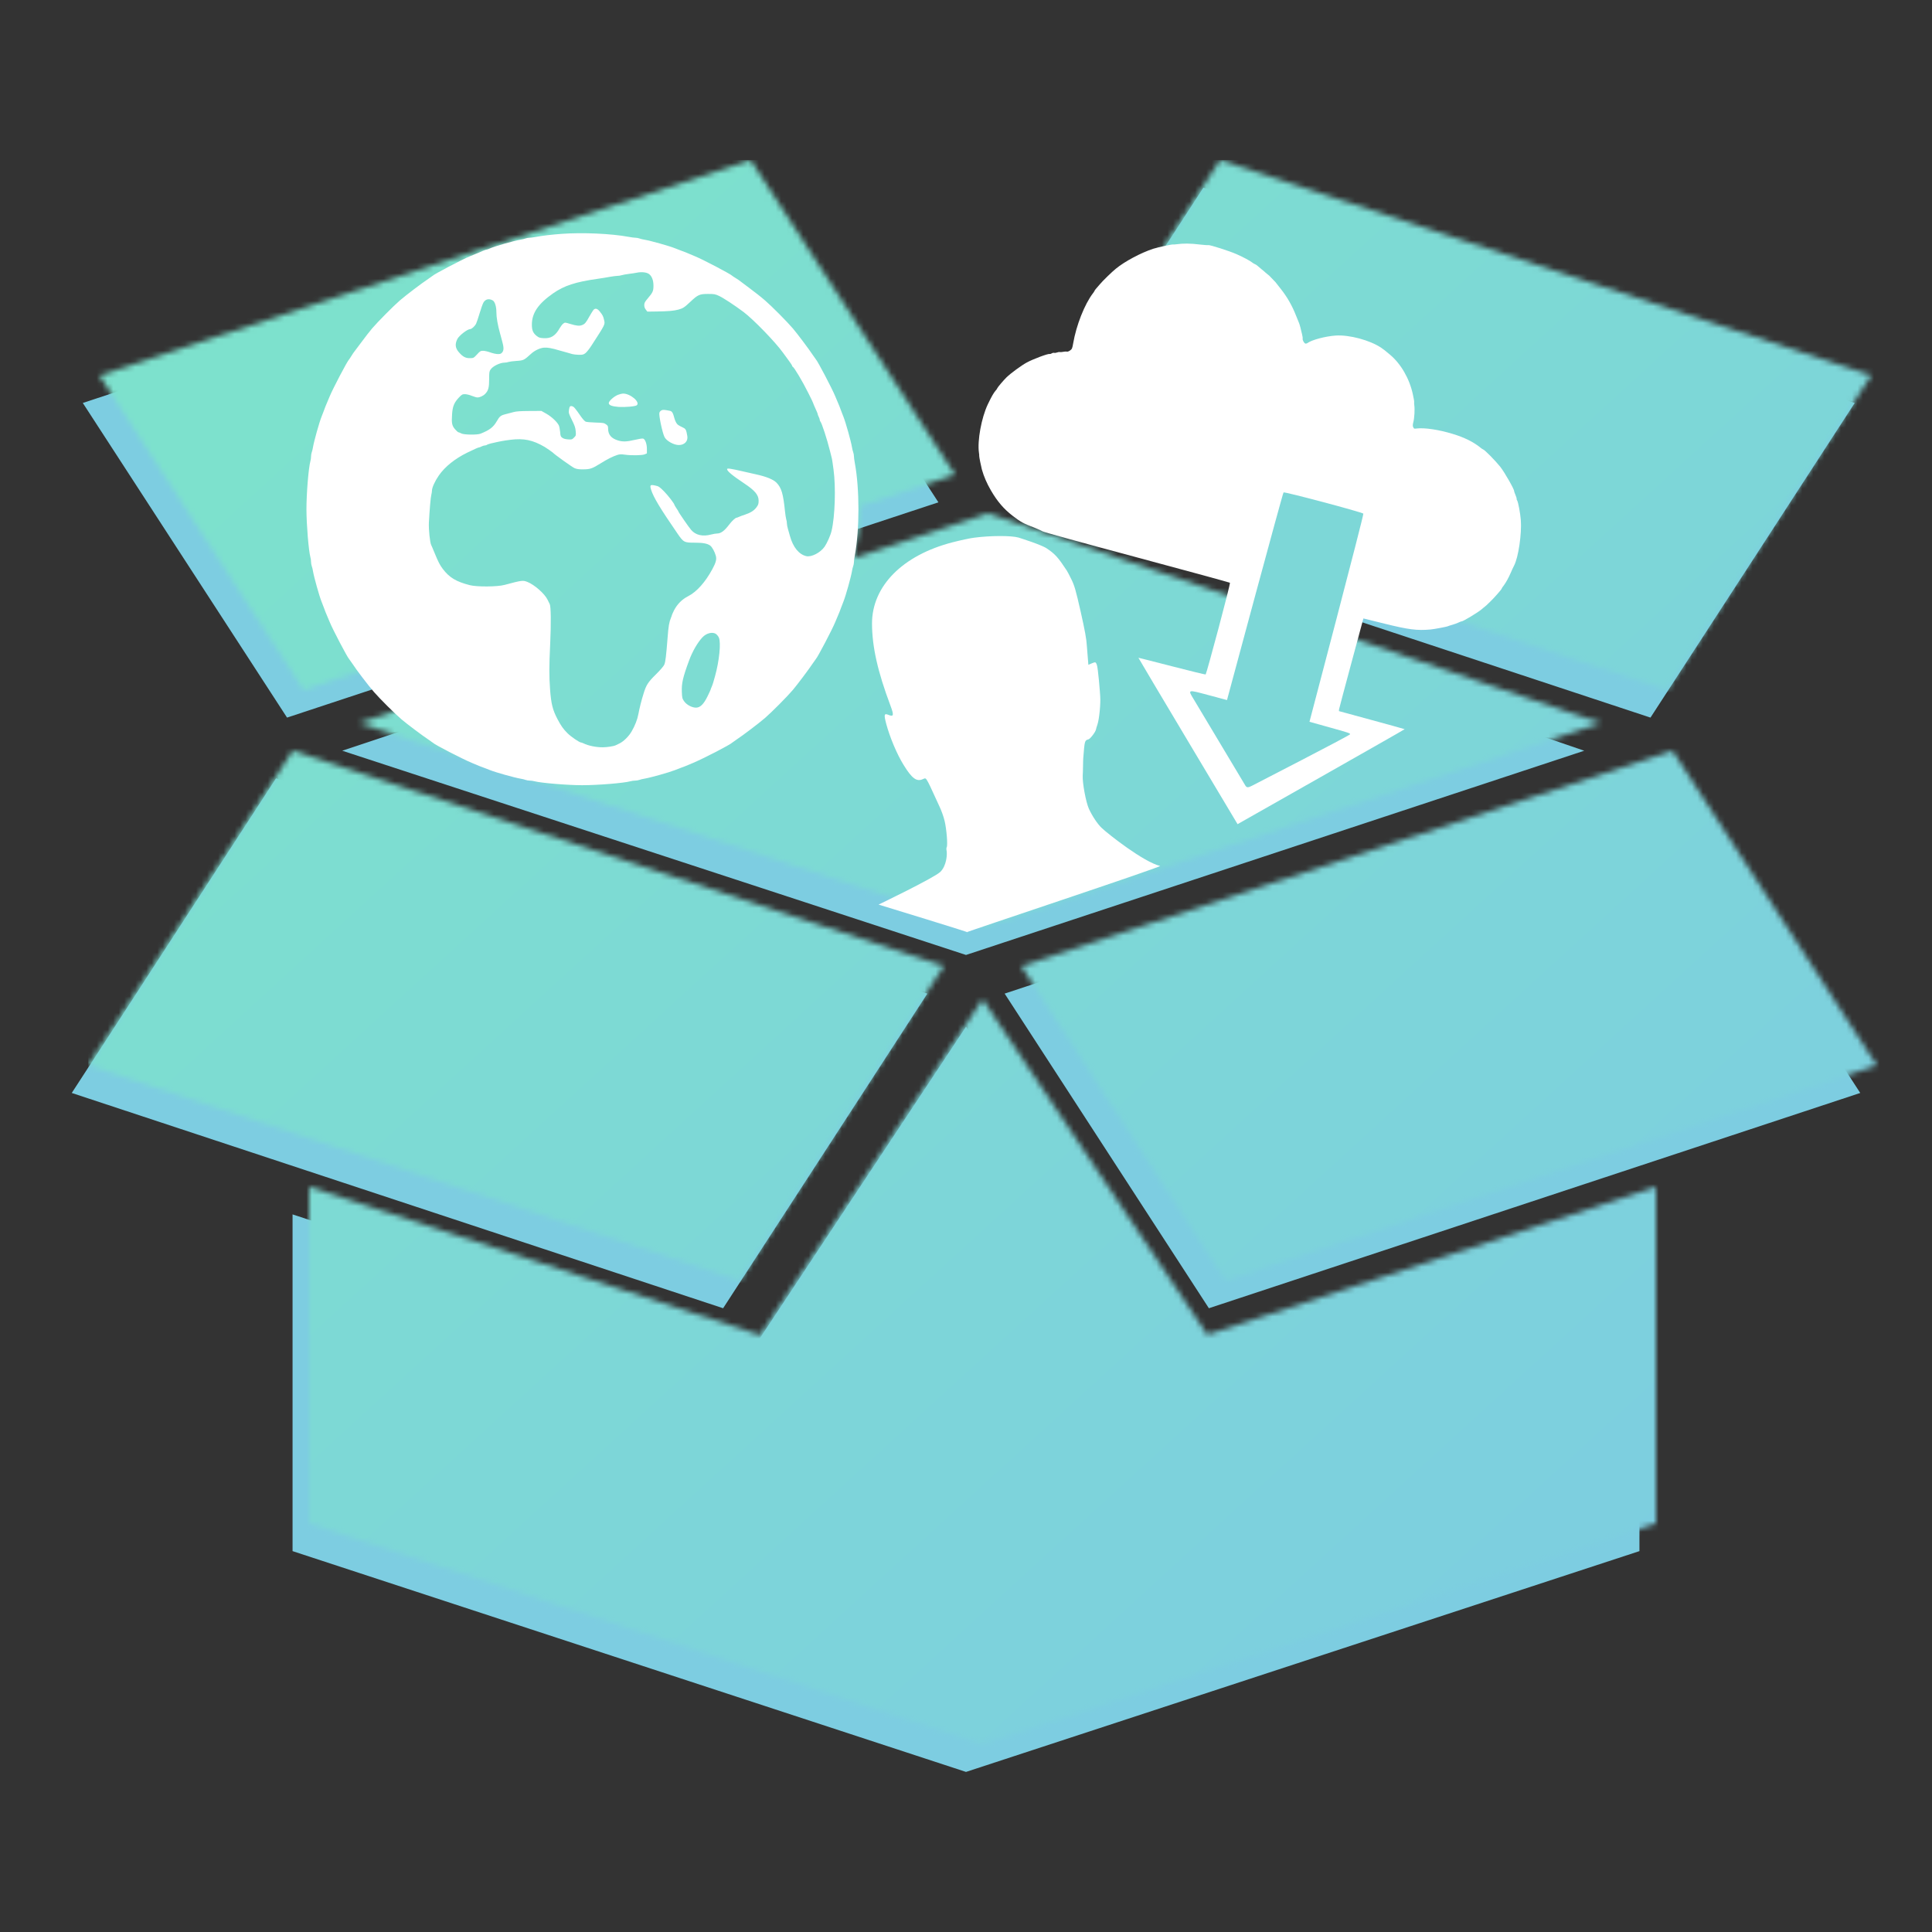 <?xml version="1.0" encoding="UTF-8" standalone="no"?>
<svg width="350px" height="350px" viewBox="0 0 350 350" version="1.1" xmlns="http://www.w3.org/2000/svg" xmlns:xlink="http://www.w3.org/1999/xlink" xmlns:sketch="http://www.bohemiancoding.com/sketch/ns">
    <rect x="0" y="0" width="350" height="350" fill="#333333" stroke="none"/>
    <!-- Generator: Sketch 3.3.3 (12072) - http://www.bohemiancoding.com/sketch -->
    <title>Logo</title>
    <desc>Created with Sketch.</desc>
    <defs>
        <path d="M139.953,62.634 L157,57 L120,5.68434189e-14 L2,39 L39,96 L55.664,90.492 C57.746,93.046 60.088,95.378 62.649,97.45 L49,102 L162,139 L274,102 L163,64 L138.562,72.146 C139.334,69.083 139.808,65.901 139.953,62.634 Z M37,107 L0,164 L118,203 L155,146 L37,107 Z M287,107 L324,164 L206,203 L169,146 L287,107 Z M286,96 L323,39 L205,5.68434189e-14 L168,57 L286,96 Z M40,247 L40,186 L121.727,212.864 L162,152 L202.721,212.78 L284,186 L284,247 L162,287 L40,247 Z" id="path-1"></path>
        <linearGradient x1="12.754%" y1="13.484%" x2="90.778%" y2="90.584%" id="linearGradient-3">
            <stop stop-color="#7DE1CD" offset="0%"></stop>
            <stop stop-color="#7DCDE1" offset="100%"></stop>
        </linearGradient>
    </defs>
    <g id="Page-1" stroke="none" stroke-width="1" fill="none" fill-rule="evenodd" sketch:type="MSPage">
        <g id="Logo" sketch:type="MSArtboardGroup">
            <g id="Mask-+-Rectangle-1" sketch:type="MSLayerGroup" transform="translate(13, 34)">
                <mask id="mask-2" sketch:name="Mask" fill="white">
                    <use xlink:href="#path-1"></use>
                </mask>
                <use id="Mask" fill="#7DCDE1" sketch:type="MSShapeGroup" xlink:href="#path-1"></use>
                <rect id="Rectangle-1" fill="url(#linearGradient-3)" sketch:type="MSShapeGroup" mask="url(#mask-2)" x="3" y="-5" width="325" height="295"></rect>
            </g>
            <path d="M184.499,97.381 C184.656,97.435 188.631,98.664 189.657,99.366 C191.15,100.374 191.684,100.972 193.264,103.368 C193.376,103.54 193.759,104.264 194.104,104.978 C194.646,106.079 194.895,106.924 195.775,110.816 C196.533,114.188 196.834,115.808 196.889,116.963 C196.946,117.834 197.168,120.435 197.168,120.435 L197.824,120.157 C198.433,119.908 198.488,119.914 198.68,120.356 C198.938,120.928 199.296,125.753 199.314,126.145 C199.41,127.494 199.144,130.244 198.816,131.24 C198.686,131.612 198.564,132.019 198.544,132.168 C198.425,132.665 197.51,133.85 197.172,133.946 C196.51,134.117 196.487,134.177 196.244,137.336 C196.205,137.633 196.198,139.944 196.146,140.497 C196.072,141.814 196.721,145.326 197.27,146.534 C197.909,147.902 198.818,149.262 199.579,149.988 C200.823,151.162 207.189,156.155 210.158,156.876 C210.609,157.007 174.753,168.909 175.158,168.876 C177.048,169.335 159.162,163.876 159.162,163.876 C159.162,163.876 169.155,159.07 170.327,157.968 C171.499,156.866 171.623,154.692 171.477,154.059 C171.429,153.853 171.442,153.597 171.504,153.475 C171.718,153.155 171.477,150.162 171.124,148.71 C170.95,147.956 170.504,146.724 170.13,145.963 C169.756,145.201 168.438,142.222 168.169,141.761 C167.707,140.929 167.686,140.916 167.214,141.133 C166.081,141.684 165.211,141.036 163.713,138.604 C162.484,136.633 161.194,133.539 160.547,131.127 C160.1,129.426 160.168,129.175 160.967,129.514 C161.901,129.894 161.974,129.588 161.32,127.845 C158.99,121.654 157.984,117.141 157.973,112.959 C157.973,106.175 163.507,100.586 172.546,98.247 C173.956,97.885 175.721,97.495 176.493,97.407 C179.428,97.018 183.208,97.012 184.499,97.381 Z" id="Shape" fill="#FFFFFF" sketch:type="MSShapeGroup"></path>
            <path d="M241.123,103.771 L245.094,103.73 C248.61,103.702 249.051,103.674 249.051,103.481 C249.051,103.246 234.05,89.651 233.816,89.43 C233.223,88.891 232.961,88.836 232.589,89.223 C232.423,89.389 219.711,101.699 219.174,102.224 C217.588,103.744 217.519,103.702 221.683,103.702 L225.199,103.702 C225.199,103.702 225.24,143.755 225.364,143.879 C225.571,144.086 240.448,144.114 240.779,143.906 C240.958,143.796 241.123,103.771 241.123,103.771 Z" id="Path-Copy" fill="#7DD7D7" sketch:type="MSShapeGroup" transform="translate(233.611, 116.511) scale(1, -1) rotate(-15) translate(-233.611, -116.511) "></path>
            <path d="M217.48,44.309 C215.588,44.079 214.384,44.076 213.047,44.259 C212.803,44.291 212.549,44.306 212.485,44.289 C212.317,44.244 209.668,44.825 208.911,45.066 C206.694,45.791 203.736,47.372 202.172,48.66 C201.431,49.252 199.724,50.919 199.25,51.499 C199.045,51.75 198.743,52.099 198.588,52.266 C198.429,52.445 198.296,52.632 198.279,52.696 C198.261,52.761 198.141,52.951 197.995,53.134 C196.481,55.116 194.974,58.931 194.414,62.209 C194.255,63.111 194.208,63.237 193.866,63.478 C193.655,63.644 193.381,63.737 193.252,63.702 C193.123,63.668 192.827,63.686 192.605,63.737 C192.371,63.786 192.088,63.807 191.985,63.779 C191.881,63.752 191.65,63.787 191.493,63.856 C191.323,63.921 191.092,63.957 190.963,63.922 C190.847,63.891 190.654,63.936 190.536,64.016 C190.418,64.095 190.251,64.148 190.161,64.123 C189.851,64.04 187.172,65.044 186.038,65.656 C185.085,66.164 183.103,67.617 182.353,68.347 C181.828,68.858 180.715,70.17 180.677,70.313 C180.653,70.403 180.513,70.615 180.361,70.769 C180.023,71.151 179.611,71.859 178.944,73.263 C177.796,75.689 177.033,79.829 177.345,82.023 C177.39,82.27 177.405,82.524 177.391,82.576 C177.363,82.68 177.731,84.513 177.877,85.052 C178.247,86.359 178.772,87.554 179.509,88.834 C180.675,90.84 181.824,92.189 183.476,93.464 C184.924,94.574 185.371,94.819 187.345,95.57 C187.996,95.827 188.688,96.138 188.878,96.258 C189.09,96.398 195.266,98.109 205.928,100.965 C215.116,103.427 222.704,105.502 222.81,105.572 C222.97,105.699 218.561,122.103 218.414,122.188 C218.266,122.273 206.243,119.121 206.233,119.16 C206.215,119.225 224.196,149.304 224.196,149.304 C224.196,149.304 254.5,132.149 254.471,132.099 C254.43,132.047 242.564,128.826 242.564,128.826 L242.576,128.523 C242.582,128.345 246.993,112.038 246.993,112.038 L250.826,112.982 C255.163,114.061 256.718,114.255 259.13,114.041 C259.826,113.978 262.203,113.532 262.341,113.43 C262.39,113.402 262.727,113.284 263.098,113.189 C263.473,113.081 263.98,112.898 264.235,112.772 C264.49,112.646 264.735,112.559 264.774,112.569 C264.981,112.625 267.825,110.902 268.425,110.369 C268.573,110.228 268.784,110.063 268.869,110.002 C269.131,109.851 270.661,108.331 271.092,107.808 C271.297,107.558 271.599,107.208 271.754,107.042 C271.913,106.862 272.049,106.663 272.07,106.585 C272.088,106.52 272.231,106.295 272.393,106.103 C272.802,105.56 273.254,104.751 273.65,103.844 C273.839,103.395 274.136,102.753 274.307,102.424 C275.076,100.95 275.699,96.662 275.511,94.21 C275.418,93.006 275.032,90.931 274.851,90.675 C274.782,90.573 274.735,90.435 274.753,90.371 C274.774,90.293 274.678,89.976 274.532,89.645 C274.398,89.318 274.286,89.01 274.297,88.972 C274.366,88.713 272.596,85.601 271.802,84.583 C270.9,83.453 268.973,81.494 268.676,81.414 C268.598,81.393 268.387,81.253 268.195,81.091 C266.921,80.055 265.27,79.238 263.168,78.606 C260.698,77.847 258.089,77.453 256.657,77.625 C256.157,77.685 256.182,77.692 256.016,77.383 C255.908,77.216 255.923,76.9 256.041,76.46 C256.232,75.748 256.325,74.163 256.211,73.397 C256.18,73.152 256.168,72.885 256.189,72.808 C256.21,72.73 256.101,72.104 255.95,71.425 C255.337,68.596 253.805,65.937 251.828,64.269 C250.936,63.516 250.651,63.287 250.227,63.007 C248.161,61.621 244.413,60.617 241.956,60.791 C240.137,60.914 237.708,61.554 236.906,62.117 C236.781,62.222 236.588,62.268 236.472,62.236 C236.252,62.178 235.928,61.577 235.991,61.344 C236.015,61.253 235.96,60.892 235.875,60.536 C235.777,60.177 235.647,59.628 235.578,59.318 C235.496,59.005 235.395,58.658 235.351,58.563 C235.311,58.455 235.024,57.768 234.725,57.021 C234.047,55.313 233.149,53.754 232.031,52.344 C231.545,51.728 231.113,51.168 231.05,51.095 C230.999,51.026 230.868,50.894 230.779,50.815 C230.689,50.735 230.472,50.511 230.291,50.309 C229.991,49.979 229.915,49.903 229.546,49.624 C229.466,49.561 229.319,49.438 229.23,49.359 C229.144,49.266 228.862,49.024 228.609,48.831 C228.359,48.626 228.007,48.337 227.841,48.182 C227.662,48.023 227.438,47.879 227.347,47.855 C227.244,47.827 227.029,47.7 226.846,47.554 C226.362,47.188 225.333,46.635 224.022,46.048 C222.785,45.494 219.073,44.305 218.906,44.413 C218.844,44.438 218.205,44.392 217.48,44.309 Z M237.225,130.758 L240.937,131.794 C244.225,132.703 244.632,132.84 244.583,133.021 C244.524,133.241 227.05,142.216 226.774,142.365 C226.083,142.721 225.824,142.707 225.572,142.251 C225.459,142.054 216.635,127.323 216.263,126.696 C215.159,124.873 215.084,124.895 218.986,125.94 L222.282,126.823 C222.282,126.823 232.38,89.292 232.527,89.207 C232.773,89.064 246.724,92.775 246.982,93.052 C247.123,93.201 237.225,130.758 237.225,130.758 Z" id="Path" fill="#FFFFFF" sketch:type="MSShapeGroup"></path>
            <path d="M101.712,42.368 C100.057,42.487 98.295,42.69 97.176,42.904 C96.676,42.999 96.104,43.071 95.902,43.071 C95.699,43.071 95.39,43.13 95.199,43.202 C95.021,43.273 94.604,43.38 94.27,43.428 C93.044,43.63 89.591,44.618 88.651,45.047 C88.448,45.142 88.222,45.214 88.15,45.214 C88.079,45.214 87.829,45.297 87.579,45.404 C87.329,45.511 87.019,45.642 86.888,45.702 C86.757,45.75 86.388,45.904 86.055,46.047 C85.733,46.178 85.305,46.357 85.102,46.44 C83.745,46.988 78.649,49.667 78.375,49.964 C78.34,50 77.994,50.25 77.601,50.512 C76.411,51.298 73.625,53.417 72.481,54.393 C71.303,55.405 68.445,58.287 67.409,59.501 C67.04,59.93 66.147,61.073 65.421,62.061 C64.695,63.037 64.052,63.894 63.992,63.966 C63.945,64.025 63.766,64.299 63.611,64.561 C63.456,64.823 63.29,65.061 63.254,65.097 C62.956,65.335 60.289,70.431 59.718,71.824 C59.587,72.145 59.277,72.895 58.968,73.61 C58.92,73.741 58.753,74.169 58.61,74.562 C58.456,74.955 58.301,75.384 58.241,75.514 C57.825,76.562 56.884,79.92 56.705,80.991 C56.658,81.313 56.551,81.741 56.479,81.92 C56.408,82.11 56.348,82.456 56.348,82.694 C56.348,82.932 56.301,83.325 56.229,83.551 C55.884,84.837 55.515,89.397 55.515,92.302 C55.527,95.088 55.908,99.731 56.229,100.934 C56.301,101.16 56.348,101.553 56.348,101.791 C56.348,102.029 56.408,102.374 56.479,102.565 C56.551,102.743 56.658,103.16 56.705,103.494 C56.884,104.565 57.825,107.923 58.241,108.97 C58.301,109.101 58.456,109.53 58.61,109.923 C58.753,110.316 58.92,110.744 58.968,110.875 C59.277,111.59 59.587,112.34 59.718,112.661 C60.265,114.018 62.944,119.114 63.242,119.388 C63.278,119.424 63.528,119.769 63.79,120.162 C64.611,121.424 66.719,124.174 67.731,125.341 C68.814,126.591 71.565,129.329 72.779,130.353 C73.684,131.127 76.565,133.294 77.601,133.973 C77.994,134.235 78.34,134.485 78.375,134.52 C78.709,134.89 83.638,137.437 85.579,138.247 C86.174,138.485 86.757,138.735 86.888,138.795 C87.019,138.842 87.448,139.009 87.841,139.152 C88.234,139.307 88.662,139.461 88.793,139.521 C89.841,139.938 93.199,140.878 94.27,141.057 C94.604,141.104 95.021,141.212 95.199,141.283 C95.39,141.355 95.735,141.414 95.973,141.414 C96.211,141.414 96.604,141.462 96.83,141.533 C97.985,141.843 102.784,142.247 105.463,142.247 C108.344,142.247 112.988,141.866 114.214,141.533 C114.44,141.462 114.833,141.414 115.071,141.414 C115.309,141.414 115.655,141.355 115.845,141.283 C116.024,141.212 116.452,141.104 116.774,141.057 C117.845,140.878 121.203,139.938 122.251,139.521 C122.382,139.461 122.81,139.307 123.203,139.152 C123.596,139.009 124.025,138.842 124.156,138.795 C124.287,138.735 124.882,138.485 125.466,138.247 C127.406,137.437 132.336,134.89 132.669,134.52 C132.705,134.485 133.05,134.235 133.443,133.973 C134.634,133.187 137.42,131.068 138.563,130.091 C139.742,129.079 142.611,126.198 143.635,124.984 C144.397,124.091 146.564,121.21 147.255,120.162 C147.516,119.769 147.767,119.424 147.802,119.388 C148.1,119.114 150.779,114.018 151.327,112.661 C151.458,112.34 151.767,111.59 152.077,110.875 C152.124,110.744 152.291,110.316 152.434,109.923 C152.589,109.53 152.743,109.101 152.803,108.97 C153.22,107.923 154.16,104.565 154.339,103.494 C154.387,103.16 154.494,102.743 154.565,102.565 C154.637,102.374 154.696,102.065 154.696,101.862 C154.696,101.66 154.768,101.089 154.863,100.588 C155.732,95.909 155.732,88.575 154.863,83.896 C154.768,83.396 154.696,82.825 154.696,82.622 C154.696,82.42 154.637,82.11 154.565,81.92 C154.494,81.741 154.387,81.313 154.339,80.991 C154.16,79.92 153.22,76.562 152.803,75.514 C152.743,75.384 152.589,74.955 152.434,74.562 C152.291,74.169 152.124,73.741 152.077,73.61 C151.767,72.895 151.458,72.145 151.327,71.824 C150.779,70.466 148.1,65.371 147.802,65.097 C147.767,65.061 147.516,64.716 147.255,64.323 C146.576,63.287 144.409,60.406 143.635,59.501 C142.611,58.298 139.872,55.536 138.622,54.453 C138.003,53.905 136.693,52.869 135.705,52.143 C134.729,51.405 133.872,50.774 133.8,50.714 C133.741,50.667 133.467,50.488 133.205,50.333 C132.943,50.179 132.705,50.012 132.669,49.976 C132.431,49.679 127.335,47.012 125.942,46.44 C125.62,46.309 124.87,46 124.156,45.69 C124.025,45.642 123.596,45.476 123.203,45.333 C122.81,45.178 122.382,45.023 122.251,44.964 C121.203,44.547 117.845,43.606 116.774,43.428 C116.452,43.38 116.024,43.273 115.845,43.202 C115.655,43.13 115.345,43.071 115.143,43.071 C114.94,43.071 114.369,42.999 113.869,42.904 C110.737,42.321 105.486,42.083 101.712,42.368 Z M117.56,49.631 C118.084,50 118.381,50.774 118.381,51.75 C118.381,52.715 118.262,52.988 117.381,54.024 C116.821,54.679 116.714,54.87 116.714,55.274 C116.714,55.596 116.81,55.858 117,56.096 L117.274,56.453 L118.988,56.429 C121.132,56.394 122.072,56.31 122.906,56.084 C123.751,55.846 123.965,55.703 125.073,54.667 C126.418,53.393 126.74,53.25 128.264,53.25 C129.407,53.25 129.573,53.286 130.288,53.619 C131.074,53.988 133.098,55.322 134.693,56.513 C136.479,57.858 140.456,61.954 141.837,63.882 C142.135,64.287 142.623,64.978 142.944,65.394 C143.254,65.811 143.504,66.204 143.504,66.275 C143.504,66.335 143.54,66.406 143.599,66.43 C143.873,66.549 145.361,69.05 146.433,71.193 C146.921,72.157 147.314,72.979 147.314,73.026 C147.314,73.074 147.421,73.324 147.54,73.598 C147.957,74.502 148.148,74.955 148.148,75.074 C148.148,75.134 148.231,75.348 148.326,75.526 C148.421,75.717 148.505,75.955 148.505,76.05 C148.505,76.157 148.552,76.288 148.612,76.348 C148.874,76.622 149.826,79.551 150.362,81.706 C150.517,82.36 150.684,83.003 150.719,83.134 C150.743,83.265 150.886,84.146 151.005,85.099 C151.434,88.266 151.267,93.564 150.648,96.171 C150.457,96.993 149.814,98.422 149.374,99.053 C148.6,100.136 147.016,100.946 146.088,100.755 C144.754,100.458 143.671,99.148 143.111,97.124 C143.004,96.767 142.837,96.183 142.742,95.826 C142.635,95.481 142.551,95.016 142.551,94.802 C142.551,94.6 142.504,94.266 142.432,94.076 C142.373,93.885 142.266,93.219 142.206,92.6 C141.885,89.456 141.575,88.385 140.682,87.456 C140.111,86.861 138.813,86.337 136.955,85.932 C136.729,85.885 135.705,85.646 134.693,85.42 C132.276,84.861 131.717,84.789 131.717,84.992 C131.728,85.361 132.669,86.135 134.824,87.575 C136.777,88.873 137.432,89.671 137.432,90.707 C137.432,91.254 137.372,91.457 137.074,91.861 C136.646,92.469 136.015,92.873 135.027,93.207 C134.61,93.338 134.11,93.528 133.895,93.623 C133.693,93.719 133.491,93.79 133.443,93.79 C133.229,93.79 132.621,94.35 132.121,95.005 C131.24,96.171 130.609,96.636 129.931,96.648 C129.704,96.648 129.216,96.731 128.859,96.826 C127.299,97.243 126.025,96.957 125.204,95.993 C124.787,95.517 122.906,92.79 122.906,92.671 C122.906,92.635 122.751,92.373 122.548,92.088 C122.358,91.79 122.191,91.528 122.191,91.492 C122.191,91.266 121.06,89.79 120.298,89.016 C119.465,88.182 119.334,88.087 118.691,87.956 C117.774,87.766 117.691,87.861 117.964,88.754 C118.393,90.099 119.619,92.135 122.679,96.576 C123.846,98.279 123.918,98.314 125.966,98.314 C127.335,98.314 128.156,98.469 128.645,98.826 C129.014,99.1 129.478,99.946 129.68,100.696 C129.847,101.315 129.704,101.898 129.073,103.065 C127.775,105.47 126.216,107.22 124.644,108.018 C123.537,108.589 122.679,109.458 122.096,110.589 C121.894,111.006 121.715,111.399 121.715,111.447 C121.715,111.506 121.644,111.721 121.548,111.923 C121.227,112.697 121.096,113.435 120.941,115.519 C120.679,118.852 120.56,119.888 120.346,120.4 C120.215,120.698 119.631,121.376 118.81,122.186 C117.405,123.567 117.071,124.091 116.607,125.591 C116.19,126.913 115.845,128.306 115.643,129.389 C115.476,130.318 115.035,131.461 114.416,132.52 C113.904,133.401 112.976,134.318 112.237,134.675 C111.987,134.794 111.666,134.949 111.547,135.009 C111.213,135.187 109.951,135.378 109.213,135.378 C107.999,135.39 106.57,135.092 105.725,134.675 C105.534,134.58 105.332,134.509 105.26,134.509 C104.974,134.509 103.474,133.485 102.843,132.866 C102.034,132.068 101.664,131.532 100.998,130.282 C100.117,128.615 99.843,127.484 99.652,124.924 C99.474,122.484 99.474,120.733 99.676,116.531 C99.843,112.911 99.807,109.839 99.593,109.447 C99.521,109.316 99.343,108.958 99.2,108.649 C98.7,107.589 96.807,105.91 95.544,105.422 C94.723,105.101 94.58,105.113 91.413,105.958 C90.115,106.315 86.4,106.339 85.102,106.006 C82.65,105.375 81.423,104.648 80.233,103.089 C79.697,102.386 79.399,101.815 78.673,100.041 C78.435,99.445 78.185,98.874 78.125,98.755 C77.887,98.314 77.637,95.886 77.697,94.683 C77.828,92.29 78.018,90.064 78.137,89.647 C78.197,89.397 78.256,89.052 78.256,88.873 C78.256,88.325 78.804,87.135 79.518,86.111 C80.626,84.527 82.423,83.087 84.686,81.979 C86.067,81.313 86.65,81.051 86.805,81.051 C86.865,81.051 87.079,80.967 87.258,80.872 C87.448,80.777 87.71,80.694 87.853,80.694 C87.984,80.694 88.139,80.646 88.21,80.586 C88.27,80.527 88.591,80.42 88.913,80.336 C90.603,79.944 91.175,79.836 92.484,79.67 C94.902,79.372 96.509,79.705 98.676,80.967 C99.033,81.182 100.093,81.92 100.164,82.003 C100.379,82.277 103.653,84.623 104.093,84.813 C104.498,84.98 104.879,85.039 105.701,85.027 C106.927,85.015 107.296,84.884 108.844,83.92 C109.987,83.194 111.094,82.646 111.833,82.42 C112.226,82.289 112.547,82.277 113.142,82.36 C114.345,82.539 116.298,82.503 116.774,82.313 L117.191,82.134 L117.191,81.325 C117.191,80.408 116.881,79.574 116.512,79.455 C116.381,79.408 115.702,79.515 115.012,79.682 C113.547,80.027 112.833,80.051 111.987,79.801 C110.761,79.432 110.178,78.765 110.166,77.693 C110.166,77.205 110.118,77.11 109.785,76.872 C109.451,76.622 109.237,76.586 107.903,76.55 C107.082,76.526 106.284,76.455 106.117,76.396 C105.951,76.336 105.582,75.931 105.284,75.514 C104.224,73.979 103.962,73.669 103.665,73.598 C103.272,73.49 103.165,73.621 103.069,74.288 C102.998,74.788 103.046,74.955 103.617,76.098 C104.117,77.098 104.248,77.503 104.296,78.122 C104.355,78.872 104.355,78.908 103.986,79.277 C103.629,79.634 103.569,79.646 102.891,79.598 C102.426,79.563 102.069,79.467 101.855,79.301 C101.569,79.098 101.522,78.955 101.474,78.241 C101.426,77.789 101.331,77.253 101.236,77.062 C100.926,76.431 99.95,75.514 99.009,74.967 L98.081,74.443 L95.878,74.455 C94.247,74.467 93.497,74.514 93.02,74.657 C92.663,74.753 92.008,74.931 91.568,75.038 C90.71,75.253 90.496,75.431 89.996,76.312 C89.365,77.396 88.722,77.896 87.067,78.562 C86.448,78.812 84.031,78.777 83.555,78.515 C83.364,78.408 83.138,78.312 83.055,78.312 C82.983,78.312 82.709,78.074 82.447,77.777 C81.876,77.122 81.781,76.646 81.9,75.014 C81.995,73.621 82.269,72.943 83.126,72.026 C83.662,71.466 83.757,71.407 84.233,71.407 C84.507,71.407 85.067,71.538 85.46,71.705 C85.853,71.859 86.317,72.002 86.484,72.002 C86.936,72.002 87.555,71.716 87.924,71.324 C88.472,70.74 88.615,70.204 88.615,68.692 C88.615,67.466 88.639,67.276 88.877,66.93 C89.294,66.323 90.591,65.692 91.425,65.692 C91.639,65.692 91.949,65.644 92.115,65.573 C92.294,65.513 92.949,65.418 93.592,65.383 C94.842,65.299 94.949,65.24 96.176,64.12 C96.842,63.501 97.807,63.037 98.569,62.978 C99.164,62.93 99.986,63.073 101.355,63.489 C101.653,63.573 102.212,63.728 102.605,63.835 C102.998,63.942 103.486,64.085 103.677,64.144 C103.879,64.204 104.403,64.263 104.843,64.275 C105.534,64.287 105.689,64.251 106.058,63.978 C106.284,63.799 106.784,63.18 107.153,62.597 C109.666,58.715 109.63,58.799 109.439,57.989 C109.297,57.322 109.177,57.072 108.654,56.429 C108.213,55.882 107.832,55.786 107.511,56.143 C107.415,56.251 107.082,56.798 106.772,57.334 C106.141,58.477 105.963,58.691 105.439,58.894 C104.963,59.084 104.427,59.025 103.248,58.668 C102.355,58.394 102.343,58.394 102.045,58.62 C101.879,58.739 101.593,59.108 101.414,59.418 C100.629,60.834 99.807,61.346 98.485,61.263 C97.807,61.227 97.604,61.168 97.223,60.858 C96.568,60.334 96.354,59.834 96.354,58.81 C96.354,56.715 97.497,55.036 100.2,53.143 C102.2,51.75 104.26,51.072 108.261,50.512 C109.011,50.405 110.035,50.238 110.523,50.143 C111.023,50.06 111.618,49.976 111.844,49.976 C112.083,49.976 112.428,49.917 112.618,49.857 C112.809,49.786 113.392,49.69 113.916,49.619 C114.44,49.559 115.107,49.452 115.405,49.393 C116.214,49.226 117.131,49.321 117.56,49.631 Z M89.234,54.405 C89.639,54.608 89.925,55.489 89.925,56.548 C89.925,57.477 90.151,58.834 90.579,60.358 C90.675,60.739 90.853,61.358 90.949,61.727 C91.282,62.894 91.294,63.442 90.996,63.823 C90.782,64.085 90.651,64.144 90.198,64.144 C89.901,64.144 89.282,64.013 88.829,63.847 C88.377,63.68 87.781,63.549 87.519,63.549 C87.067,63.549 86.96,63.609 86.412,64.216 C85.805,64.859 85.781,64.882 85.126,64.882 C84.34,64.894 83.852,64.632 83.15,63.835 C82.471,63.061 82.388,62.358 82.852,61.418 C83.162,60.799 84.674,59.62 85.174,59.62 C85.436,59.62 86.007,59.108 86.234,58.679 C86.353,58.429 86.65,57.56 86.888,56.751 C87.127,55.941 87.436,55.072 87.567,54.834 C87.924,54.203 88.532,54.036 89.234,54.405 Z M129.752,114.888 C129.931,115.03 130.157,115.316 130.24,115.53 C130.633,116.471 130.3,119.757 129.538,122.484 C129.43,122.841 129.288,123.353 129.216,123.615 C129.145,123.877 129.002,124.258 128.907,124.472 C128.811,124.674 128.74,124.877 128.74,124.924 C128.74,124.96 128.49,125.508 128.192,126.115 C127.49,127.567 126.847,128.198 126.085,128.198 C125.347,128.198 124.37,127.675 123.93,127.032 C123.608,126.579 123.561,126.413 123.525,125.389 C123.453,123.805 123.703,122.71 124.846,119.626 C125.43,118.031 126.37,116.4 127.24,115.471 C127.978,114.673 129.145,114.399 129.752,114.888 Z M111.952,71.526 C111.237,71.8 110.285,72.657 110.285,73.014 C110.285,73.407 110.856,73.621 112.071,73.717 C113.238,73.788 115.107,73.633 115.357,73.419 C116.048,72.848 114.142,71.252 112.833,71.3 C112.642,71.312 112.249,71.407 111.952,71.526 Z M119.81,74.348 C119.655,74.431 119.488,74.621 119.453,74.788 C119.334,75.252 119.977,78.324 120.37,79.146 C120.691,79.848 122.048,80.622 122.977,80.622 C124.001,80.622 124.668,79.92 124.513,79.003 C124.323,77.884 124.239,77.705 123.775,77.479 C122.834,77.026 122.727,76.943 122.501,76.574 C122.382,76.372 122.239,76.038 122.191,75.824 C121.917,74.776 121.751,74.49 121.334,74.419 C120.298,74.217 120.096,74.205 119.81,74.348 Z" id="Globe" fill="#FFFFFF" sketch:type="MSShapeGroup"></path>
        </g>
    </g>
</svg>